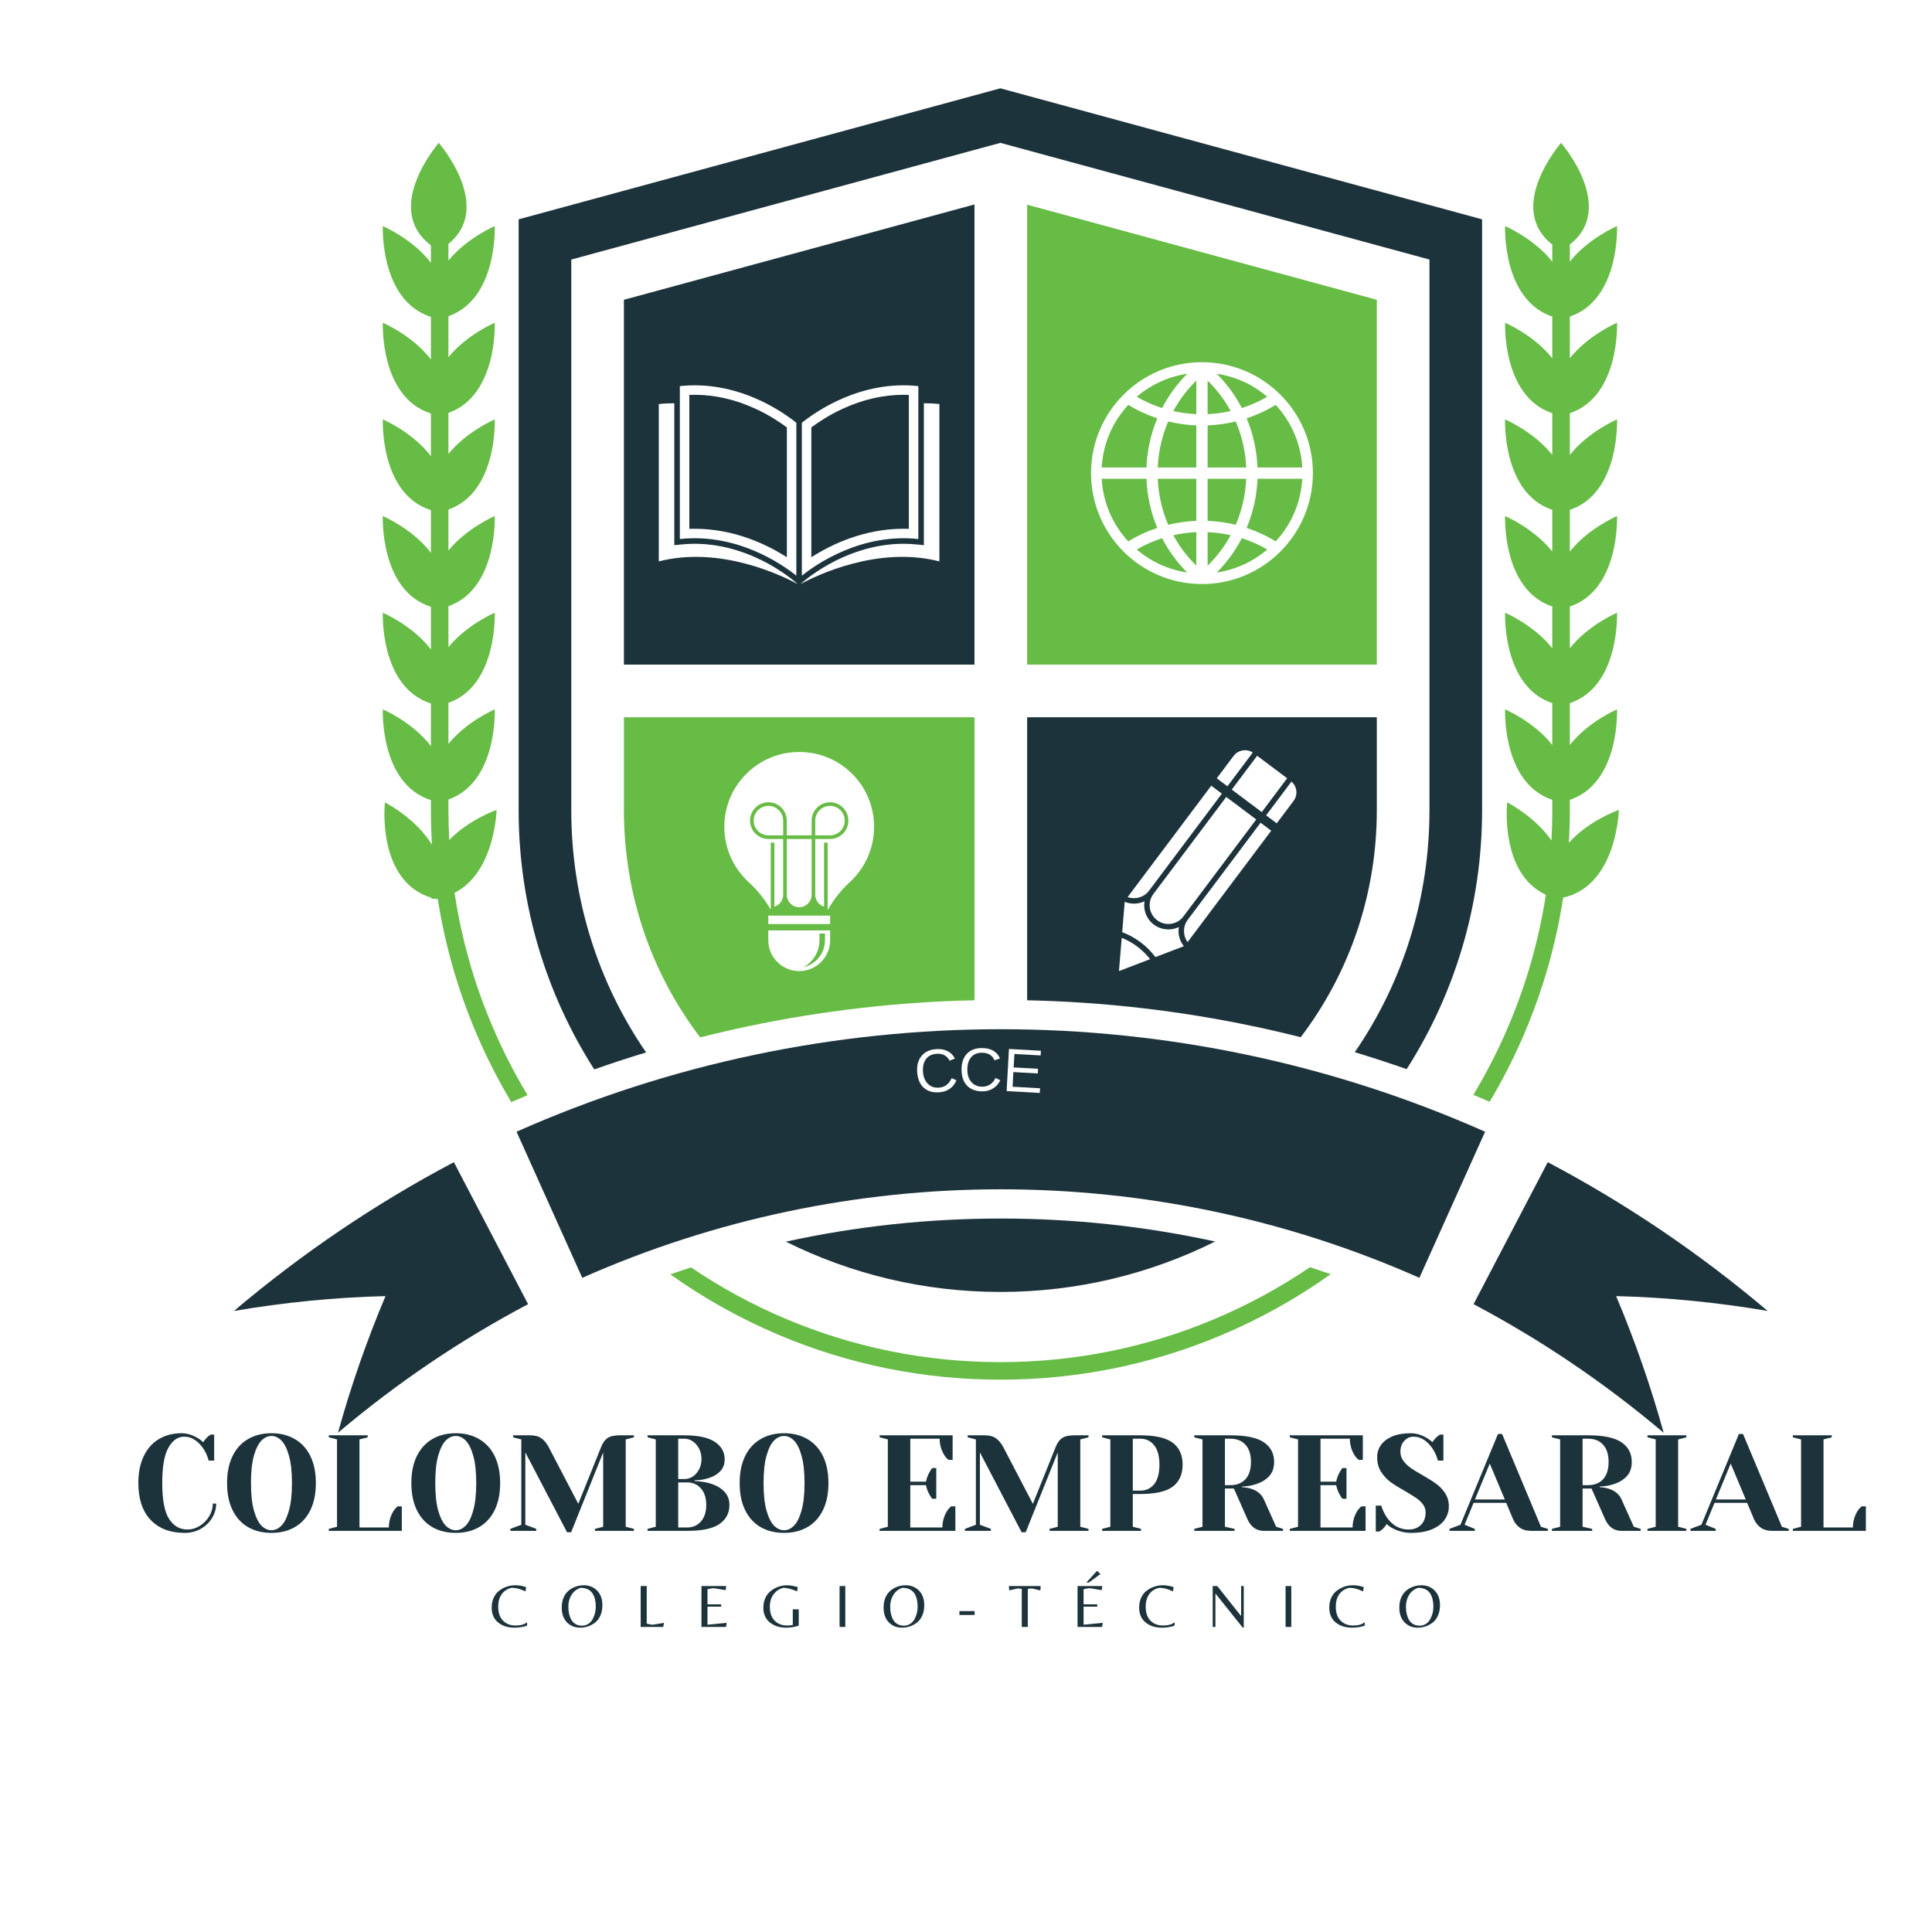 <svg xmlns="http://www.w3.org/2000/svg" xmlns:xlink="http://www.w3.org/1999/xlink" width="500" viewBox="0 0 375 375" height="500" preserveAspectRatio="xMidYMid meet"><defs><g></g><clipPath id="11b37b1ad1"><path d="M 100 17.129 L 288 17.129 L 288 208 L 100 208 Z M 100 17.129 " clip-rule="nonzero"></path></clipPath><clipPath id="fecdfadc30"><path d="M 286 225 L 343.094 225 L 343.094 278.129 L 286 278.129 Z M 286 225 " clip-rule="nonzero"></path></clipPath><clipPath id="77781e2e2e"><path d="M 45.344 225 L 103 225 L 103 278.129 L 45.344 278.129 Z M 45.344 225 " clip-rule="nonzero"></path></clipPath></defs><rect x="-37.5" width="450" fill="#ffffff" y="-37.5" height="450" fill-opacity="1"></rect><rect x="-37.5" width="450" fill="#ffffff" y="-37.5" height="450" fill-opacity="1"></rect><path fill="#67bc45" d="M 267.238 129.004 L 267.238 58.188 L 199.367 39.73 L 199.367 129.004 L 267.238 129.004 " fill-opacity="1" fill-rule="nonzero"></path><g clip-path="url(#11b37b1ad1)"><path fill="#1d333b" d="M 194.172 17.141 L 100.668 42.57 L 100.668 157.262 C 100.668 175.781 106.055 193.043 115.344 207.57 C 118.672 206.398 122.027 205.301 125.406 204.277 C 115.969 190.539 110.887 174.293 110.887 157.262 L 110.887 50.379 L 194.172 27.73 L 277.457 50.379 L 277.457 157.262 C 277.457 174.273 272.387 190.504 262.965 204.234 C 266.344 205.254 269.703 206.352 273.031 207.52 C 282.301 193.004 287.672 175.762 287.672 157.262 L 287.672 42.57 L 194.172 17.141 " fill-opacity="1" fill-rule="nonzero"></path></g><path fill="#1d333b" d="M 194.258 236.516 C 180.094 236.516 166.152 238.023 152.535 241.004 C 165.074 247.25 179.211 250.766 194.172 250.766 C 209.152 250.766 223.309 247.242 235.855 240.977 C 222.281 238.012 208.383 236.516 194.258 236.516 " fill-opacity="1" fill-rule="nonzero"></path><path fill="#67bc45" d="M 314.219 157.203 C 314.219 157.203 308.363 159.246 304.523 163.582 C 304.641 161.484 304.703 159.375 304.703 157.262 L 304.703 155.246 C 314.473 151.973 313.863 137.688 313.863 137.688 C 313.863 137.688 308.242 140.082 304.703 144.598 L 304.703 136.484 C 314.473 133.207 313.863 118.93 313.863 118.93 C 313.863 118.93 308.242 121.324 304.703 125.836 L 304.703 117.727 C 314.473 114.449 313.863 100.168 313.863 100.168 C 313.863 100.168 308.242 102.562 304.703 107.074 L 304.703 98.965 C 314.473 95.688 313.863 81.406 313.863 81.406 C 313.863 81.406 308.242 83.801 304.703 88.312 L 304.703 80.203 C 314.473 76.926 313.863 62.648 313.863 62.648 C 313.863 62.648 308.242 65.039 304.703 69.551 L 304.703 61.445 C 314.473 58.164 313.863 43.887 313.863 43.887 C 313.863 43.887 308.242 46.277 304.703 50.793 L 304.703 47.465 C 313.902 40.273 303 27.73 303 27.73 C 303 27.73 292.094 40.273 301.297 47.465 L 301.297 50.793 C 297.758 46.277 292.141 43.887 292.141 43.887 C 292.141 43.887 291.523 58.164 301.297 61.445 L 301.297 69.555 C 297.758 65.039 292.141 62.648 292.141 62.648 C 292.141 62.648 291.523 76.926 301.297 80.203 L 301.297 88.312 C 297.758 83.801 292.141 81.406 292.141 81.406 C 292.141 81.406 291.523 95.688 301.297 98.965 L 301.297 107.074 C 297.758 102.562 292.141 100.168 292.141 100.168 C 292.141 100.168 291.523 114.449 301.297 117.727 L 301.297 125.836 C 297.758 121.324 292.141 118.93 292.141 118.93 C 292.141 118.93 291.523 133.207 301.297 136.484 L 301.297 144.598 C 297.758 140.082 292.141 137.688 292.141 137.688 C 292.141 137.688 291.523 151.973 301.297 155.246 L 301.297 157.262 C 301.297 159.227 301.242 161.184 301.137 163.133 C 297.898 158.461 292.547 155.738 292.547 155.738 C 292.547 155.738 291.02 169.496 300.051 173.676 C 298.715 182.355 296.32 190.816 292.871 198.965 C 290.887 203.66 288.582 208.18 285.977 212.508 C 287.031 212.949 288.086 213.402 289.137 213.859 C 291.727 209.516 294.02 204.988 296.012 200.289 C 299.562 191.887 302.035 183.164 303.41 174.219 C 313.855 171.953 314.219 157.203 314.219 157.203 " fill-opacity="1" fill-rule="nonzero"></path><path fill="#67bc45" d="M 88.23 173.289 C 96.09 169.348 96.387 157.203 96.387 157.203 C 96.387 157.203 91.023 159.074 87.199 163.031 C 87.098 161.117 87.043 159.191 87.043 157.262 L 87.043 155.184 C 96.633 151.797 96.027 137.688 96.027 137.688 C 96.027 137.688 90.594 140.008 87.043 144.379 L 87.043 136.426 C 96.633 133.035 96.027 118.93 96.027 118.93 C 96.027 118.93 90.594 121.246 87.043 125.617 L 87.043 117.664 C 96.633 114.273 96.027 100.168 96.027 100.168 C 96.027 100.168 90.594 102.484 87.043 106.855 L 87.043 98.902 C 96.633 95.516 96.027 81.406 96.027 81.406 C 96.027 81.406 90.594 83.727 87.043 88.098 L 87.043 80.141 C 96.633 76.754 96.027 62.648 96.027 62.648 C 96.027 62.648 90.594 64.965 87.043 69.332 L 87.043 61.383 C 96.633 57.992 96.027 43.887 96.027 43.887 C 96.027 43.887 90.594 46.203 87.043 50.574 L 87.043 47.328 C 95.93 40.113 85.168 27.73 85.168 27.73 C 85.168 27.73 74.121 40.434 83.641 47.605 L 83.641 51.023 C 80.113 46.359 74.305 43.887 74.305 43.887 C 74.305 43.887 73.684 58.336 83.641 61.5 L 83.641 69.781 C 80.113 65.121 74.305 62.648 74.305 62.648 C 74.305 62.648 73.684 77.098 83.641 80.262 L 83.641 88.543 C 80.113 83.883 74.305 81.406 74.305 81.406 C 74.305 81.406 73.684 95.859 83.641 99.023 L 83.641 107.305 C 80.113 102.645 74.305 100.168 74.305 100.168 C 74.305 100.168 73.684 114.621 83.641 117.781 L 83.641 126.062 C 80.113 121.402 74.305 118.93 74.305 118.93 C 74.305 118.93 73.684 133.383 83.641 136.543 L 83.641 144.824 C 80.113 140.164 74.305 137.688 74.305 137.688 C 74.305 137.688 73.684 152.141 83.641 155.305 L 83.641 157.262 C 83.641 159.5 83.707 161.73 83.84 163.953 C 80.695 158.781 74.711 155.738 74.711 155.738 C 74.711 155.738 73.02 170.992 83.746 174.262 C 83.762 174.332 83.773 174.402 83.793 174.477 C 83.977 174.461 84.156 174.445 84.336 174.422 C 84.508 174.469 84.688 174.512 84.867 174.547 C 84.895 174.477 84.918 174.41 84.941 174.34 L 84.949 174.34 C 86.328 183.242 88.793 191.926 92.332 200.289 C 94.328 205.012 96.637 209.559 99.242 213.922 C 100.289 213.461 101.344 213.012 102.402 212.566 C 99.777 208.219 97.465 203.684 95.469 198.965 C 91.969 190.691 89.551 182.102 88.23 173.289 " fill-opacity="1" fill-rule="nonzero"></path><path fill="#67bc45" d="M 235.875 255.965 C 222.656 261.551 208.625 264.387 194.172 264.387 C 179.715 264.387 165.684 261.551 152.469 255.965 C 146.008 253.23 139.879 249.898 134.129 246 C 132.785 246.438 131.449 246.891 130.113 247.359 C 136.652 252.016 143.68 255.941 151.141 259.098 C 164.781 264.867 179.258 267.793 194.172 267.793 C 209.086 267.793 223.562 264.867 237.199 259.098 C 244.684 255.934 251.73 251.992 258.285 247.316 C 256.949 246.852 255.609 246.398 254.27 245.961 C 248.5 249.875 242.355 253.223 235.875 255.965 " fill-opacity="1" fill-rule="nonzero"></path><path fill="#1d333b" d="M 275.504 248.027 C 223.832 225.113 164.684 225.113 113.016 248.027 C 108.762 238.574 104.512 229.121 100.262 219.668 C 159.98 193.137 228.535 193.137 288.254 219.668 C 284.004 229.121 279.754 238.574 275.504 248.027 " fill-opacity="1" fill-rule="nonzero"></path><g clip-path="url(#fecdfadc30)"><path fill="#1d333b" d="M 322.914 278.098 C 311.512 268.457 299.211 260.121 286.016 253.137 C 290.816 243.949 295.617 234.762 300.418 225.578 C 315.684 233.645 329.926 243.297 343.105 254.457 C 333.363 252.797 323.574 251.82 313.691 251.574 C 317.336 260.223 320.418 269.051 322.914 278.098 " fill-opacity="1" fill-rule="nonzero"></path></g><g clip-path="url(#77781e2e2e)"><path fill="#1d333b" d="M 65.602 278.098 C 77.004 268.457 89.305 260.121 102.5 253.137 C 97.699 243.949 92.898 234.762 88.098 225.578 C 72.832 233.645 58.59 243.297 45.41 254.457 C 55.152 252.797 64.945 251.82 74.824 251.574 C 71.184 260.223 68.102 269.051 65.602 278.098 " fill-opacity="1" fill-rule="nonzero"></path></g><path fill="#ffffff" d="M 247.609 105.082 C 245.82 103.984 243.926 103.113 241.973 102.469 C 243.25 99.422 243.953 96.184 244.082 92.93 L 252.77 92.93 C 252.512 97.613 250.602 101.852 247.609 105.082 Z M 218.996 78.586 C 220.789 79.684 222.68 80.551 224.633 81.199 C 223.355 84.246 222.652 87.48 222.527 90.738 L 213.836 90.738 C 214.098 86.059 216.004 81.816 218.996 78.586 Z M 234.398 90.738 L 234.398 82.57 C 236.23 82.5 238.059 82.242 239.852 81.809 C 241.078 84.652 241.758 87.688 241.887 90.738 Z M 234.398 101.098 L 234.398 92.93 L 241.887 92.93 C 241.758 95.98 241.078 99.012 239.852 101.859 C 238.059 101.422 236.23 101.168 234.398 101.098 Z M 241.039 104.469 C 242.742 105.012 244.395 105.742 245.969 106.656 C 243.25 108.98 239.883 110.574 236.172 111.121 C 238.172 109.117 239.793 106.867 241.039 104.469 Z M 234.398 109.797 L 234.398 103.289 C 235.898 103.355 237.395 103.551 238.871 103.879 C 237.711 106.016 236.219 108.012 234.398 109.797 Z M 225.566 104.469 C 226.812 106.867 228.434 109.117 230.434 111.121 C 226.723 110.574 223.355 108.98 220.637 106.656 C 222.211 105.742 223.863 105.012 225.566 104.469 Z M 232.207 109.797 C 230.383 108.012 228.895 106.016 227.734 103.879 C 229.207 103.551 230.703 103.355 232.207 103.289 Z M 232.207 92.93 L 232.207 101.098 C 230.375 101.168 228.547 101.422 226.754 101.859 C 225.527 99.012 224.848 95.98 224.719 92.93 Z M 232.207 82.57 L 232.207 90.738 L 224.719 90.738 C 224.848 87.688 225.527 84.652 226.754 81.809 C 228.547 82.242 230.375 82.5 232.207 82.57 Z M 225.566 79.199 C 223.863 78.656 222.211 77.926 220.637 77.012 C 223.355 74.684 226.723 73.094 230.434 72.547 C 228.434 74.551 226.812 76.801 225.566 79.199 Z M 232.207 73.871 L 232.207 80.379 C 230.703 80.312 229.207 80.117 227.734 79.789 C 228.895 77.652 230.383 75.656 232.207 73.871 Z M 236.176 72.547 C 239.883 73.094 243.25 74.684 245.969 77.012 C 244.395 77.926 242.742 78.656 241.039 79.199 C 239.797 76.801 238.172 74.551 236.176 72.547 Z M 234.398 73.871 C 236.219 75.656 237.711 77.652 238.871 79.789 C 237.395 80.117 235.898 80.312 234.398 80.379 Z M 222.527 92.93 C 222.652 96.184 223.355 99.422 224.633 102.469 C 222.68 103.113 220.789 103.984 218.996 105.082 C 216.004 101.852 214.098 97.613 213.836 92.93 Z M 252.77 90.738 L 244.082 90.738 C 243.953 87.48 243.25 84.246 241.973 81.199 C 243.926 80.551 245.82 79.684 247.609 78.586 C 250.602 81.816 252.512 86.059 252.77 90.738 Z M 233.305 70.305 C 221.41 70.305 211.77 79.941 211.77 91.832 C 211.77 103.727 221.41 113.363 233.305 113.363 C 245.191 113.363 254.832 103.727 254.832 91.832 C 254.832 79.941 245.191 70.305 233.305 70.305 " fill-opacity="1" fill-rule="nonzero"></path><path fill="#67bc45" d="M 121.102 139.223 L 121.102 157.262 C 121.102 173.398 126.301 188.73 135.902 201.359 C 139.008 200.574 142.129 199.848 145.262 199.188 C 159.668 196.156 174.406 194.469 189.148 194.152 L 189.148 139.223 L 121.102 139.223 " fill-opacity="1" fill-rule="nonzero"></path><path fill="#1d333b" d="M 199.367 139.223 L 199.367 194.152 C 214.113 194.469 228.852 196.156 243.254 199.188 C 246.34 199.836 249.41 200.551 252.469 201.324 C 262.051 188.699 267.238 173.383 267.238 157.262 L 267.238 139.223 L 199.367 139.223 " fill-opacity="1" fill-rule="nonzero"></path><path fill="#1d333b" d="M 189.148 129.004 L 189.148 39.684 L 121.102 58.188 L 121.102 129.004 L 189.148 129.004 " fill-opacity="1" fill-rule="nonzero"></path><path fill="#ffffff" d="M 130.883 78.27 L 130.883 105.82 L 132.074 105.695 C 132.984 105.598 133.914 105.547 134.836 105.547 C 140.84 105.547 145.949 107.668 149.176 109.445 C 152.68 111.375 154.754 113.305 154.773 113.32 L 154.82 113.363 C 151.863 111.762 139.867 105.887 127.871 108.965 L 127.871 78.426 C 128.875 78.316 129.879 78.27 130.883 78.27 " fill-opacity="1" fill-rule="nonzero"></path><path fill="#ffffff" d="M 152.73 108.164 C 148.848 105.676 142.527 102.633 134.836 102.633 C 134.492 102.633 134.145 102.637 133.797 102.648 L 133.797 76.652 C 134.145 76.637 134.492 76.629 134.836 76.629 C 138.758 76.629 142.723 77.539 146.625 79.332 C 149.332 80.574 151.441 81.996 152.73 82.961 Z M 131.957 74.945 L 131.957 104.625 C 143.062 103.43 151.781 109.508 154.57 111.738 L 154.57 82.059 C 151.781 79.824 143.062 73.746 131.957 74.945 " fill-opacity="1" fill-rule="nonzero"></path><path fill="#ffffff" d="M 179.324 78.27 L 179.324 105.82 L 178.137 105.695 C 177.223 105.598 176.293 105.547 175.371 105.547 C 169.367 105.547 164.258 107.668 161.031 109.445 C 157.527 111.375 155.457 113.305 155.434 113.32 L 155.387 113.363 C 158.344 111.762 170.34 105.887 182.336 108.965 L 182.336 78.426 C 181.332 78.316 180.328 78.27 179.324 78.27 " fill-opacity="1" fill-rule="nonzero"></path><path fill="#ffffff" d="M 176.41 102.648 C 176.062 102.637 175.719 102.633 175.371 102.633 C 167.684 102.633 161.359 105.676 157.48 108.164 L 157.48 82.961 C 158.77 81.996 160.875 80.574 163.582 79.332 C 167.484 77.539 171.453 76.629 175.371 76.629 C 175.719 76.629 176.062 76.637 176.41 76.652 Z M 155.641 82.059 L 155.641 111.738 C 158.426 109.508 167.145 103.43 178.25 104.625 L 178.25 74.945 C 167.145 73.746 158.426 79.824 155.641 82.059 " fill-opacity="1" fill-rule="nonzero"></path><path fill="#ffffff" d="M 217.727 182.031 L 217.188 188.488 L 223.234 186.168 C 221.797 184.332 219.891 182.898 217.727 182.031 Z M 228.812 179.941 C 227.285 180.672 225.41 180.551 223.961 179.461 C 222.512 178.375 221.871 176.609 222.148 174.934 C 220.953 175.508 219.555 175.559 218.309 175.039 L 217.816 180.93 C 220.383 181.895 222.625 183.578 224.266 185.773 L 229.789 183.656 C 228.938 182.605 228.598 181.246 228.812 179.941 Z M 250.672 151.707 L 245.75 158.262 L 247.816 159.809 L 251.078 155.461 C 251.957 154.289 251.766 152.648 250.672 151.707 Z M 230.539 178.527 C 229.555 179.836 229.59 181.602 230.512 182.859 L 246.742 161.242 L 244.676 159.691 Z M 244.906 157.625 L 249.832 151.062 L 244.012 146.695 L 239.086 153.254 Z M 223.871 173.523 C 222.668 175.125 222.992 177.41 224.598 178.613 C 226.199 179.82 228.488 179.496 229.691 177.891 L 243.832 159.055 L 238.012 154.688 Z M 243.16 146.066 C 241.949 145.277 240.32 145.555 239.438 146.727 L 236.176 151.07 L 238.242 152.621 Z M 223.023 172.887 L 237.164 154.051 L 235.102 152.504 L 218.871 174.121 C 220.336 174.652 222.039 174.195 223.023 172.887 " fill-opacity="1" fill-rule="nonzero"></path><path fill="#ffffff" d="M 149.148 156.418 C 147.57 156.418 146.285 157.703 146.285 159.281 C 146.285 160.859 147.57 162.145 149.148 162.145 L 152.012 162.145 L 152.012 159.281 C 152.012 157.703 150.73 156.418 149.148 156.418 " fill-opacity="1" fill-rule="nonzero"></path><path fill="#ffffff" d="M 155.125 176.09 C 156.457 176.09 157.539 175.004 157.539 173.676 L 157.539 162.848 L 152.715 162.848 L 152.715 173.676 C 152.715 175.004 153.797 176.09 155.125 176.09 " fill-opacity="1" fill-rule="nonzero"></path><path fill="#ffffff" d="M 163.965 159.281 C 163.965 157.703 162.684 156.418 161.102 156.418 C 159.523 156.418 158.238 157.703 158.238 159.281 L 158.238 162.145 L 161.102 162.145 C 162.684 162.145 163.965 160.859 163.965 159.281 " fill-opacity="1" fill-rule="nonzero"></path><path fill="#ffffff" d="M 165.348 150.141 C 162.617 147.445 158.988 145.961 155.129 145.961 L 155.094 145.961 C 151.219 145.969 147.574 147.488 144.836 150.23 C 142.098 152.973 140.59 156.621 140.59 160.5 C 140.59 164.586 142.328 168.508 145.355 171.262 C 147.035 172.785 148.461 174.574 149.602 176.574 L 149.602 163.547 L 150.301 163.547 L 150.301 175.984 C 151.289 175.684 152.012 174.762 152.012 173.676 L 152.012 162.848 L 149.148 162.848 C 147.18 162.848 145.586 161.25 145.586 159.281 C 145.586 157.312 147.18 155.719 149.148 155.719 C 151.117 155.719 152.715 157.312 152.715 159.281 L 152.715 162.145 L 157.539 162.145 L 157.539 159.281 C 157.539 157.312 159.133 155.719 161.102 155.719 C 163.07 155.719 164.668 157.312 164.668 159.281 C 164.668 161.25 163.07 162.848 161.102 162.848 L 158.238 162.848 L 158.238 173.676 C 158.238 174.762 158.961 175.684 159.949 175.984 L 159.949 163.547 L 160.652 163.547 L 160.652 176.648 C 161.809 174.605 163.262 172.77 164.977 171.188 C 168.008 168.395 169.715 164.426 169.66 160.305 C 169.609 156.445 168.078 152.832 165.348 150.141 " fill-opacity="1" fill-rule="nonzero"></path><path fill="#ffffff" d="M 160.129 182.484 C 160.129 185.039 158.352 187.184 155.965 187.738 C 157.812 186.715 159.062 184.746 159.062 182.484 L 159.062 181.191 L 160.129 181.191 Z M 149.125 180.586 L 149.125 182.484 C 149.125 185.801 151.812 188.488 155.125 188.488 C 158.441 188.488 161.129 185.801 161.129 182.484 L 161.129 180.586 L 149.125 180.586 " fill-opacity="1" fill-rule="nonzero"></path><path fill="#ffffff" d="M 161.129 177.723 L 149.125 177.723 L 149.125 179.355 L 161.129 179.355 L 161.129 177.723 " fill-opacity="1" fill-rule="nonzero"></path><g fill="#1d333b" fill-opacity="1"><g transform="translate(25.664, 297.141)"><g><path d="M 10.203 0.391 C 7.379 0.391 5.172 -0.445 3.578 -2.125 C 1.984 -3.801 1.188 -6.188 1.188 -9.281 C 1.188 -11.312 1.535 -13.051 2.234 -14.5 C 2.93 -15.957 3.91 -17.062 5.172 -17.812 C 6.441 -18.57 7.906 -18.953 9.562 -18.953 C 10.57 -18.953 11.586 -18.66 12.609 -18.078 C 13.004 -17.859 13.395 -17.57 13.781 -17.219 C 14.082 -17.676 14.391 -18.039 14.703 -18.312 C 15.023 -18.539 15.203 -18.664 15.234 -18.688 L 15.906 -18.688 L 15.906 -13.641 L 14.844 -13.641 C 14.613 -14.492 14.27 -15.266 13.812 -15.953 C 13.383 -16.617 12.852 -17.172 12.219 -17.609 C 11.594 -18.055 10.875 -18.281 10.062 -18.281 C 8.844 -18.281 7.832 -17.57 7.031 -16.156 C 6.227 -14.75 5.828 -12.457 5.828 -9.281 C 5.828 -6.039 6.266 -3.727 7.141 -2.344 C 8.016 -0.957 9.211 -0.266 10.734 -0.266 C 11.566 -0.266 12.359 -0.5 13.109 -0.969 C 13.859 -1.438 14.469 -2.055 14.938 -2.828 C 15.406 -3.609 15.641 -4.43 15.641 -5.297 L 16.297 -5.297 C 16.297 -4.297 16.023 -3.359 15.484 -2.484 C 14.953 -1.609 14.223 -0.91 13.297 -0.391 C 12.367 0.129 11.336 0.391 10.203 0.391 Z M 10.203 0.391 "></path></g></g></g><g fill="#1d333b" fill-opacity="1"><g transform="translate(42.887, 297.141)"><g><path d="M 9.812 0.391 C 8.07 0.391 6.551 0.016 5.25 -0.734 C 3.957 -1.484 2.957 -2.582 2.25 -4.031 C 1.539 -5.477 1.188 -7.227 1.188 -9.281 C 1.188 -11.32 1.539 -13.066 2.25 -14.516 C 2.957 -15.961 3.957 -17.062 5.25 -17.812 C 6.551 -18.57 8.07 -18.953 9.812 -18.953 C 11.539 -18.953 13.051 -18.57 14.344 -17.812 C 15.645 -17.062 16.648 -15.961 17.359 -14.516 C 18.066 -13.066 18.422 -11.32 18.422 -9.281 C 18.422 -7.227 18.066 -5.477 17.359 -4.031 C 16.648 -2.582 15.645 -1.484 14.344 -0.734 C 13.051 0.016 11.539 0.391 9.812 0.391 Z M 9.812 -0.125 C 10.5 -0.125 11.133 -0.414 11.719 -1 C 12.312 -1.582 12.801 -2.555 13.188 -3.922 C 13.582 -5.285 13.781 -7.07 13.781 -9.281 C 13.781 -11.488 13.582 -13.27 13.188 -14.625 C 12.801 -15.988 12.312 -16.961 11.719 -17.547 C 11.133 -18.129 10.5 -18.422 9.812 -18.422 C 9.113 -18.422 8.469 -18.129 7.875 -17.547 C 7.289 -16.961 6.801 -15.988 6.406 -14.625 C 6.02 -13.27 5.828 -11.488 5.828 -9.281 C 5.828 -7.07 6.02 -5.285 6.406 -3.922 C 6.801 -2.555 7.289 -1.582 7.875 -1 C 8.469 -0.414 9.113 -0.125 9.812 -0.125 Z M 9.812 -0.125 "></path></g></g></g><g fill="#1d333b" fill-opacity="1"><g transform="translate(62.494, 297.141)"><g><path d="M 1.328 -0.391 L 2.922 -0.797 L 2.922 -17.75 L 1.328 -18.156 L 1.328 -18.547 L 8.875 -18.547 L 8.875 -18.156 L 7.281 -17.75 L 7.281 -0.656 L 12.984 -0.656 C 12.984 -1.77 13.266 -2.805 13.828 -3.766 C 14.078 -4.172 14.367 -4.504 14.703 -4.766 L 15.5 -4.766 L 15.5 0 L 1.328 0 Z M 1.328 -0.391 "></path></g></g></g><g fill="#1d333b" fill-opacity="1"><g transform="translate(78.656, 297.141)"><g><path d="M 9.812 0.391 C 8.07 0.391 6.551 0.016 5.25 -0.734 C 3.957 -1.484 2.957 -2.582 2.25 -4.031 C 1.539 -5.477 1.188 -7.227 1.188 -9.281 C 1.188 -11.32 1.539 -13.066 2.25 -14.516 C 2.957 -15.961 3.957 -17.062 5.25 -17.812 C 6.551 -18.57 8.07 -18.953 9.812 -18.953 C 11.539 -18.953 13.051 -18.57 14.344 -17.812 C 15.645 -17.062 16.648 -15.961 17.359 -14.516 C 18.066 -13.066 18.422 -11.32 18.422 -9.281 C 18.422 -7.227 18.066 -5.477 17.359 -4.031 C 16.648 -2.582 15.645 -1.484 14.344 -0.734 C 13.051 0.016 11.539 0.391 9.812 0.391 Z M 9.812 -0.125 C 10.5 -0.125 11.133 -0.414 11.719 -1 C 12.312 -1.582 12.801 -2.555 13.188 -3.922 C 13.582 -5.285 13.781 -7.07 13.781 -9.281 C 13.781 -11.488 13.582 -13.27 13.188 -14.625 C 12.801 -15.988 12.312 -16.961 11.719 -17.547 C 11.133 -18.129 10.5 -18.422 9.812 -18.422 C 9.113 -18.422 8.469 -18.129 7.875 -17.547 C 7.289 -16.961 6.801 -15.988 6.406 -14.625 C 6.02 -13.27 5.828 -11.488 5.828 -9.281 C 5.828 -7.07 6.02 -5.285 6.406 -3.922 C 6.801 -2.555 7.289 -1.582 7.875 -1 C 8.469 -0.414 9.113 -0.125 9.812 -0.125 Z M 9.812 -0.125 "></path></g></g></g><g fill="#1d333b" fill-opacity="1"><g transform="translate(98.263, 297.141)"><g><path d="M 3.703 -15.234 L 3.703 -1.188 L 5.828 -0.391 L 5.828 0 L 0.797 0 L 0.797 -0.391 L 2.922 -1.188 L 2.922 -17.75 L 1.328 -18.156 L 1.328 -18.547 L 4.641 -18.547 C 5.555 -18.547 6.281 -18.352 6.812 -17.969 C 7.352 -17.594 7.82 -17.035 8.219 -16.297 L 13.984 -5.25 L 18.422 -16.297 C 18.723 -17.078 19.129 -17.645 19.641 -18 C 20.148 -18.363 20.938 -18.547 22 -18.547 L 24.781 -18.547 L 24.781 -18.156 L 23.188 -17.75 L 23.188 -0.797 L 24.781 -0.391 L 24.781 0 L 17.219 0 L 17.219 -0.391 L 18.812 -0.797 L 18.812 -15.234 L 12.594 0.266 L 11.797 0.266 Z M 3.703 -15.234 "></path></g></g></g><g fill="#1d333b" fill-opacity="1"><g transform="translate(124.362, 297.141)"><g><path d="M 1.328 -0.391 L 2.922 -0.797 L 2.922 -17.75 L 1.328 -18.156 L 1.328 -18.547 L 8.484 -18.547 C 11.172 -18.547 13.145 -18.117 14.406 -17.266 C 15.664 -16.41 16.297 -15.289 16.297 -13.906 C 16.297 -12.957 16.02 -12.191 15.469 -11.609 C 14.926 -11.023 14.227 -10.594 13.375 -10.312 C 12.477 -9.988 11.508 -9.82 10.469 -9.812 L 10.469 -9.672 C 11.758 -9.617 12.879 -9.426 13.828 -9.094 C 14.805 -8.77 15.613 -8.27 16.25 -7.594 C 16.895 -6.926 17.219 -6.07 17.219 -5.031 C 17.219 -3.457 16.57 -2.223 15.281 -1.328 C 14 -0.441 11.91 0 9.016 0 L 1.328 0 Z M 8.484 -10.062 C 9.066 -10.062 9.609 -10.223 10.109 -10.547 C 10.609 -10.879 11.016 -11.344 11.328 -11.938 C 11.641 -12.531 11.797 -13.188 11.797 -13.906 C 11.797 -14.688 11.641 -15.375 11.328 -15.969 C 11.016 -16.57 10.609 -17.039 10.109 -17.375 C 9.609 -17.719 9.066 -17.891 8.484 -17.891 L 7.281 -17.891 L 7.281 -10.062 Z M 9.016 -0.656 C 10.109 -0.656 11 -1.047 11.688 -1.828 C 12.375 -2.609 12.719 -3.676 12.719 -5.031 C 12.719 -6.395 12.375 -7.461 11.688 -8.234 C 11 -9.016 10.109 -9.406 9.016 -9.406 L 7.281 -9.406 L 7.281 -0.656 Z M 9.016 -0.656 "></path></g></g></g><g fill="#1d333b" fill-opacity="1"><g transform="translate(142.379, 297.141)"><g><path d="M 9.812 0.391 C 8.07 0.391 6.551 0.016 5.25 -0.734 C 3.957 -1.484 2.957 -2.582 2.25 -4.031 C 1.539 -5.477 1.188 -7.227 1.188 -9.281 C 1.188 -11.32 1.539 -13.066 2.25 -14.516 C 2.957 -15.961 3.957 -17.062 5.25 -17.812 C 6.551 -18.57 8.07 -18.953 9.812 -18.953 C 11.539 -18.953 13.051 -18.57 14.344 -17.812 C 15.645 -17.062 16.648 -15.961 17.359 -14.516 C 18.066 -13.066 18.422 -11.32 18.422 -9.281 C 18.422 -7.227 18.066 -5.477 17.359 -4.031 C 16.648 -2.582 15.645 -1.484 14.344 -0.734 C 13.051 0.016 11.539 0.391 9.812 0.391 Z M 9.812 -0.125 C 10.5 -0.125 11.133 -0.414 11.719 -1 C 12.312 -1.582 12.801 -2.555 13.188 -3.922 C 13.582 -5.285 13.781 -7.07 13.781 -9.281 C 13.781 -11.488 13.582 -13.27 13.188 -14.625 C 12.801 -15.988 12.312 -16.961 11.719 -17.547 C 11.133 -18.129 10.5 -18.422 9.812 -18.422 C 9.113 -18.422 8.469 -18.129 7.875 -17.547 C 7.289 -16.961 6.801 -15.988 6.406 -14.625 C 6.02 -13.27 5.828 -11.488 5.828 -9.281 C 5.828 -7.07 6.02 -5.285 6.406 -3.922 C 6.801 -2.555 7.289 -1.582 7.875 -1 C 8.469 -0.414 9.113 -0.125 9.812 -0.125 Z M 9.812 -0.125 "></path></g></g></g><g fill="#1d333b" fill-opacity="1"><g transform="translate(161.987, 297.141)"><g></g></g></g><g fill="#1d333b" fill-opacity="1"><g transform="translate(169.405, 297.141)"><g><path d="M 1.328 -0.391 L 2.922 -0.797 L 2.922 -17.75 L 1.328 -18.156 L 1.328 -18.547 L 15.5 -18.547 L 15.5 -13.781 L 14.703 -13.781 C 14.367 -14.039 14.078 -14.375 13.828 -14.781 C 13.266 -15.738 12.984 -16.773 12.984 -17.891 L 7.281 -17.891 L 7.281 -9.547 L 10.328 -9.547 C 10.453 -10.211 10.688 -10.836 11.031 -11.422 C 11.164 -11.68 11.332 -11.938 11.531 -12.188 L 12.328 -12.188 L 12.328 -6.234 L 11.531 -6.234 C 11.332 -6.473 11.164 -6.727 11.031 -7 C 10.688 -7.582 10.453 -8.207 10.328 -8.875 L 7.281 -8.875 L 7.281 -0.656 L 13.516 -0.656 C 13.516 -1.77 13.797 -2.805 14.359 -3.766 C 14.609 -4.172 14.898 -4.504 15.234 -4.766 L 16.031 -4.766 L 16.031 0 L 1.328 0 Z M 1.328 -0.391 "></path></g></g></g><g fill="#1d333b" fill-opacity="1"><g transform="translate(186.495, 297.141)"><g><path d="M 3.703 -15.234 L 3.703 -1.188 L 5.828 -0.391 L 5.828 0 L 0.797 0 L 0.797 -0.391 L 2.922 -1.188 L 2.922 -17.75 L 1.328 -18.156 L 1.328 -18.547 L 4.641 -18.547 C 5.555 -18.547 6.281 -18.352 6.812 -17.969 C 7.352 -17.594 7.82 -17.035 8.219 -16.297 L 13.984 -5.25 L 18.422 -16.297 C 18.723 -17.078 19.129 -17.645 19.641 -18 C 20.148 -18.363 20.938 -18.547 22 -18.547 L 24.781 -18.547 L 24.781 -18.156 L 23.188 -17.75 L 23.188 -0.797 L 24.781 -0.391 L 24.781 0 L 17.219 0 L 17.219 -0.391 L 18.812 -0.797 L 18.812 -15.234 L 12.594 0.266 L 11.797 0.266 Z M 3.703 -15.234 "></path></g></g></g><g fill="#1d333b" fill-opacity="1"><g transform="translate(212.594, 297.141)"><g><path d="M 1.328 -0.391 L 2.922 -0.797 L 2.922 -17.75 L 1.328 -18.156 L 1.328 -18.547 L 8.75 -18.547 C 11.676 -18.547 13.773 -18.062 15.047 -17.094 C 16.316 -16.133 16.953 -14.723 16.953 -12.859 C 16.953 -10.984 16.316 -9.562 15.047 -8.594 C 13.773 -7.633 11.676 -7.156 8.75 -7.156 L 7.281 -7.156 L 7.281 -0.797 L 8.875 -0.391 L 8.875 0 L 1.328 0 Z M 8.75 -7.812 C 9.863 -7.812 10.758 -8.234 11.438 -9.078 C 12.113 -9.93 12.453 -11.191 12.453 -12.859 C 12.453 -14.492 12.113 -15.738 11.438 -16.594 C 10.758 -17.457 9.863 -17.891 8.75 -17.891 L 7.281 -17.891 L 7.281 -7.812 Z M 8.75 -7.812 "></path></g></g></g><g fill="#1d333b" fill-opacity="1"><g transform="translate(230.479, 297.141)"><g><path d="M 1.328 -0.391 L 2.922 -0.797 L 2.922 -17.75 L 1.328 -18.156 L 1.328 -18.547 L 8.344 -18.547 C 11.352 -18.547 13.52 -18.094 14.844 -17.188 C 16.164 -16.281 16.828 -15.008 16.828 -13.375 C 16.828 -12.281 16.535 -11.395 15.953 -10.719 C 15.367 -10.039 14.617 -9.535 13.703 -9.203 C 12.734 -8.828 11.695 -8.629 10.594 -8.609 L 10.594 -8.484 C 11.25 -8.441 11.828 -8.344 12.328 -8.188 C 13.555 -7.801 14.395 -7.102 14.844 -6.094 L 17.219 -0.797 L 18.547 -0.391 L 18.547 0 L 14.844 0 C 13.395 0 12.332 -0.75 11.656 -2.25 L 9.016 -8.219 L 7.281 -8.219 L 7.281 -0.797 L 9.141 -0.391 L 9.141 0 L 1.328 0 Z M 8.344 -8.875 C 9.582 -8.875 10.555 -9.258 11.266 -10.031 C 11.973 -10.812 12.328 -11.926 12.328 -13.375 C 12.328 -14.832 11.973 -15.945 11.266 -16.719 C 10.555 -17.5 9.582 -17.891 8.344 -17.891 L 7.281 -17.891 L 7.281 -8.875 Z M 8.344 -8.875 "></path></g></g></g><g fill="#1d333b" fill-opacity="1"><g transform="translate(249.026, 297.141)"><g><path d="M 1.328 -0.391 L 2.922 -0.797 L 2.922 -17.75 L 1.328 -18.156 L 1.328 -18.547 L 15.5 -18.547 L 15.5 -13.781 L 14.703 -13.781 C 14.367 -14.039 14.078 -14.375 13.828 -14.781 C 13.266 -15.738 12.984 -16.773 12.984 -17.891 L 7.281 -17.891 L 7.281 -9.547 L 10.328 -9.547 C 10.453 -10.211 10.688 -10.836 11.031 -11.422 C 11.164 -11.68 11.332 -11.938 11.531 -12.188 L 12.328 -12.188 L 12.328 -6.234 L 11.531 -6.234 C 11.332 -6.473 11.164 -6.727 11.031 -7 C 10.688 -7.582 10.453 -8.207 10.328 -8.875 L 7.281 -8.875 L 7.281 -0.656 L 13.516 -0.656 C 13.516 -1.77 13.797 -2.805 14.359 -3.766 C 14.609 -4.172 14.898 -4.504 15.234 -4.766 L 16.031 -4.766 L 16.031 0 L 1.328 0 Z M 1.328 -0.391 "></path></g></g></g><g fill="#1d333b" fill-opacity="1"><g transform="translate(266.116, 297.141)"><g><path d="M 7.812 0.391 C 6.562 0.391 5.391 0.109 4.297 -0.453 C 3.797 -0.703 3.379 -0.992 3.047 -1.328 C 2.797 -0.922 2.488 -0.555 2.125 -0.234 C 1.801 -0.004 1.625 0.113 1.594 0.125 L 0.922 0.125 L 0.922 -4.906 L 1.984 -4.906 C 2.254 -4.039 2.625 -3.266 3.094 -2.578 C 4.176 -1.035 5.57 -0.266 7.281 -0.266 C 8.289 -0.266 9.094 -0.562 9.688 -1.156 C 10.289 -1.758 10.594 -2.566 10.594 -3.578 C 10.594 -4.16 10.422 -4.68 10.078 -5.141 C 9.734 -5.598 9.305 -6.004 8.797 -6.359 C 8.285 -6.711 7.57 -7.156 6.656 -7.688 C 5.488 -8.344 4.539 -8.93 3.812 -9.453 C 3.094 -9.984 2.473 -10.648 1.953 -11.453 C 1.441 -12.266 1.188 -13.219 1.188 -14.312 C 1.188 -15.176 1.43 -15.957 1.922 -16.656 C 2.41 -17.352 3.141 -17.91 4.109 -18.328 C 5.078 -18.742 6.27 -18.953 7.688 -18.953 C 8.707 -18.953 9.734 -18.66 10.766 -18.078 C 11.148 -17.859 11.535 -17.57 11.922 -17.219 C 12.223 -17.676 12.535 -18.039 12.859 -18.312 C 13.172 -18.539 13.344 -18.664 13.375 -18.688 L 14.047 -18.688 L 14.047 -13.641 L 12.984 -13.641 C 12.754 -14.492 12.41 -15.266 11.953 -15.953 C 11.523 -16.617 11 -17.172 10.375 -17.609 C 9.75 -18.055 9.031 -18.281 8.219 -18.281 C 7.531 -18.281 6.938 -18.004 6.438 -17.453 C 5.945 -16.91 5.703 -16.219 5.703 -15.375 C 5.703 -14.719 5.891 -14.129 6.266 -13.609 C 6.648 -13.086 7.117 -12.629 7.672 -12.234 C 8.223 -11.848 8.977 -11.383 9.938 -10.844 C 11.051 -10.207 11.953 -9.641 12.641 -9.141 C 13.328 -8.648 13.91 -8.035 14.391 -7.297 C 14.867 -6.566 15.109 -5.723 15.109 -4.766 C 15.109 -3.816 14.832 -2.945 14.281 -2.156 C 13.738 -1.375 12.914 -0.754 11.812 -0.297 C 10.719 0.16 9.383 0.391 7.812 0.391 Z M 7.812 0.391 "></path></g></g></g><g fill="#1d333b" fill-opacity="1"><g transform="translate(281.881, 297.141)"><g><path d="M -0.531 -0.391 L 1.594 -1.188 L 8.875 -18.812 L 9.672 -18.812 L 17.219 -0.797 L 18.547 -0.391 L 18.547 0 L 15.375 0 C 14.445 0 13.691 -0.207 13.109 -0.625 C 12.535 -1.039 12.102 -1.582 11.812 -2.25 L 10.469 -5.438 L 4.141 -5.438 L 2.391 -1.188 L 4.375 -0.391 L 4.375 0 L -0.531 0 Z M 4.406 -6.094 L 10.203 -6.094 L 7.281 -13.062 Z M 4.406 -6.094 "></path></g></g></g><g fill="#1d333b" fill-opacity="1"><g transform="translate(299.899, 297.141)"><g><path d="M 1.328 -0.391 L 2.922 -0.797 L 2.922 -17.75 L 1.328 -18.156 L 1.328 -18.547 L 8.344 -18.547 C 11.352 -18.547 13.52 -18.094 14.844 -17.188 C 16.164 -16.281 16.828 -15.008 16.828 -13.375 C 16.828 -12.281 16.535 -11.395 15.953 -10.719 C 15.367 -10.039 14.617 -9.535 13.703 -9.203 C 12.734 -8.828 11.695 -8.629 10.594 -8.609 L 10.594 -8.484 C 11.25 -8.441 11.828 -8.344 12.328 -8.188 C 13.555 -7.801 14.395 -7.102 14.844 -6.094 L 17.219 -0.797 L 18.547 -0.391 L 18.547 0 L 14.844 0 C 13.395 0 12.332 -0.75 11.656 -2.25 L 9.016 -8.219 L 7.281 -8.219 L 7.281 -0.797 L 9.141 -0.391 L 9.141 0 L 1.328 0 Z M 8.344 -8.875 C 9.582 -8.875 10.555 -9.258 11.266 -10.031 C 11.973 -10.812 12.328 -11.926 12.328 -13.375 C 12.328 -14.832 11.973 -15.945 11.266 -16.719 C 10.555 -17.5 9.582 -17.891 8.344 -17.891 L 7.281 -17.891 L 7.281 -8.875 Z M 8.344 -8.875 "></path></g></g></g><g fill="#1d333b" fill-opacity="1"><g transform="translate(318.446, 297.141)"><g><path d="M 1.328 0 L 1.328 -0.391 L 2.922 -0.797 L 2.922 -17.75 L 1.328 -18.156 L 1.328 -18.547 L 8.875 -18.547 L 8.875 -18.156 L 7.281 -17.75 L 7.281 -0.797 L 8.875 -0.391 L 8.875 0 Z M 1.328 0 "></path></g></g></g><g fill="#1d333b" fill-opacity="1"><g transform="translate(328.647, 297.141)"><g><path d="M -0.531 -0.391 L 1.594 -1.188 L 8.875 -18.812 L 9.672 -18.812 L 17.219 -0.797 L 18.547 -0.391 L 18.547 0 L 15.375 0 C 14.445 0 13.691 -0.207 13.109 -0.625 C 12.535 -1.039 12.102 -1.582 11.812 -2.25 L 10.469 -5.438 L 4.141 -5.438 L 2.391 -1.188 L 4.375 -0.391 L 4.375 0 L -0.531 0 Z M 4.406 -6.094 L 10.203 -6.094 L 7.281 -13.062 Z M 4.406 -6.094 "></path></g></g></g><g fill="#1d333b" fill-opacity="1"><g transform="translate(346.664, 297.141)"><g><path d="M 1.328 -0.391 L 2.922 -0.797 L 2.922 -17.75 L 1.328 -18.156 L 1.328 -18.547 L 8.875 -18.547 L 8.875 -18.156 L 7.281 -17.75 L 7.281 -0.656 L 12.984 -0.656 C 12.984 -1.77 13.266 -2.805 13.828 -3.766 C 14.078 -4.172 14.367 -4.504 14.703 -4.766 L 15.5 -4.766 L 15.5 0 L 1.328 0 Z M 1.328 -0.391 "></path></g></g></g><g fill="#1d333b" fill-opacity="1"><g transform="translate(95.091, 315.791)"><g><path d="M 4.734 0.141 C 3.492 0.141 2.453 -0.191 1.609 -0.859 C 0.766 -1.535 0.344 -2.5 0.344 -3.75 C 0.344 -4.488 0.477 -5.145 0.75 -5.719 C 1.031 -6.301 1.398 -6.754 1.859 -7.078 C 2.773 -7.754 3.805 -8.094 4.953 -8.094 C 5.617 -8.094 6.312 -7.973 7.031 -7.734 L 6.906 -6.906 C 6.531 -7.07 6.238 -7.191 6.031 -7.266 C 5.438 -7.484 4.832 -7.594 4.219 -7.594 C 3.383 -7.406 2.738 -6.988 2.281 -6.344 C 1.832 -5.707 1.609 -4.91 1.609 -3.953 C 1.609 -2.773 1.914 -1.867 2.531 -1.234 C 3.145 -0.598 3.957 -0.281 4.969 -0.281 C 5.977 -0.281 6.727 -0.492 7.219 -0.922 L 7.219 -0.266 C 6.531 0.004 5.703 0.141 4.734 0.141 Z M 4.734 0.141 "></path></g></g></g><g fill="#1d333b" fill-opacity="1"><g transform="translate(108.627, 315.791)"><g><path d="M 4.688 -8.094 C 5.727 -8.094 6.586 -7.75 7.266 -7.062 C 7.953 -6.375 8.297 -5.426 8.297 -4.219 C 8.297 -3.426 8.156 -2.734 7.875 -2.141 C 7.602 -1.555 7.25 -1.109 6.812 -0.797 C 5.957 -0.172 5.016 0.141 3.984 0.141 C 2.953 0.141 2.098 -0.203 1.422 -0.891 C 0.742 -1.586 0.406 -2.539 0.406 -3.75 C 0.406 -4.383 0.492 -4.957 0.672 -5.469 C 0.859 -5.977 1.098 -6.391 1.391 -6.703 C 1.68 -7.023 2.02 -7.297 2.406 -7.516 C 3.102 -7.898 3.863 -8.094 4.688 -8.094 Z M 2.281 -1.375 C 2.488 -1.02 2.766 -0.742 3.109 -0.547 C 3.461 -0.348 3.867 -0.25 4.328 -0.25 C 4.797 -0.25 5.207 -0.363 5.562 -0.594 C 5.926 -0.832 6.207 -1.141 6.406 -1.516 C 6.812 -2.266 7.016 -3.07 7.016 -3.938 C 7.016 -5 6.805 -5.852 6.391 -6.5 C 5.91 -7.227 5.129 -7.594 4.047 -7.594 C 3.266 -7.32 2.676 -6.852 2.281 -6.188 C 1.883 -5.531 1.688 -4.781 1.688 -3.938 C 1.688 -2.914 1.883 -2.062 2.281 -1.375 Z M 2.281 -1.375 "></path></g></g></g><g fill="#1d333b" fill-opacity="1"><g transform="translate(123.279, 315.791)"><g><path d="M 1.078 0 L 1.078 -7.938 L 2.25 -7.938 L 2.25 -0.641 C 2.738 -0.504 3.133 -0.438 3.438 -0.438 L 5.609 -0.797 L 5.453 0 Z M 1.078 0 "></path></g></g></g><g fill="#1d333b" fill-opacity="1"><g transform="translate(135.076, 315.791)"><g><path d="M 1.078 0 L 1.078 -7.938 L 5.891 -7.938 L 5.766 -7.141 L 3.547 -7.516 C 3.148 -7.516 2.719 -7.445 2.25 -7.312 L 2.25 -4.391 L 4.906 -4.391 L 4.906 -3.938 L 2.25 -3.938 L 2.25 -0.438 L 5.969 -0.797 L 5.844 0 Z M 1.078 0 "></path></g></g></g><g fill="#1d333b" fill-opacity="1"><g transform="translate(147.772, 315.791)"><g><path d="M 6.109 -3.422 L 7.266 -3.422 L 7.266 -0.266 C 6.578 0.004 5.75 0.141 4.781 0.141 C 3.613 0.141 2.602 -0.172 1.75 -0.797 C 1.332 -1.109 1 -1.516 0.75 -2.016 C 0.508 -2.523 0.391 -3.086 0.391 -3.703 C 0.391 -4.316 0.484 -4.867 0.672 -5.359 C 0.859 -5.859 1.109 -6.27 1.422 -6.594 C 1.734 -6.926 2.094 -7.207 2.5 -7.438 C 3.258 -7.875 4.094 -8.094 5 -8.094 C 5.352 -8.094 5.734 -8.051 6.141 -7.969 C 6.547 -7.883 6.859 -7.801 7.078 -7.719 L 6.953 -6.906 C 5.879 -7.363 4.984 -7.594 4.266 -7.594 C 3.461 -7.383 2.828 -6.957 2.359 -6.312 C 1.891 -5.664 1.656 -4.875 1.656 -3.938 C 1.656 -2.77 1.961 -1.867 2.578 -1.234 C 3.191 -0.598 4.004 -0.281 5.016 -0.281 C 5.41 -0.281 5.773 -0.316 6.109 -0.391 Z M 6.109 -3.422 "></path></g></g></g><g fill="#1d333b" fill-opacity="1"><g transform="translate(161.884, 315.791)"><g><path d="M 2.188 -7.938 L 2.188 0 L 1.078 0 L 1.078 -7.938 Z M 2.188 -7.938 "></path></g></g></g><g fill="#1d333b" fill-opacity="1"><g transform="translate(171.1, 315.791)"><g><path d="M 4.688 -8.094 C 5.727 -8.094 6.586 -7.75 7.266 -7.062 C 7.953 -6.375 8.297 -5.426 8.297 -4.219 C 8.297 -3.426 8.156 -2.734 7.875 -2.141 C 7.602 -1.555 7.25 -1.109 6.812 -0.797 C 5.957 -0.172 5.016 0.141 3.984 0.141 C 2.953 0.141 2.098 -0.203 1.422 -0.891 C 0.742 -1.586 0.406 -2.539 0.406 -3.75 C 0.406 -4.383 0.492 -4.957 0.672 -5.469 C 0.859 -5.977 1.098 -6.391 1.391 -6.703 C 1.68 -7.023 2.02 -7.297 2.406 -7.516 C 3.102 -7.898 3.863 -8.094 4.688 -8.094 Z M 2.281 -1.375 C 2.488 -1.02 2.766 -0.742 3.109 -0.547 C 3.461 -0.348 3.867 -0.25 4.328 -0.25 C 4.797 -0.25 5.207 -0.363 5.562 -0.594 C 5.926 -0.832 6.207 -1.141 6.406 -1.516 C 6.812 -2.266 7.016 -3.07 7.016 -3.938 C 7.016 -5 6.805 -5.852 6.391 -6.5 C 5.91 -7.227 5.129 -7.594 4.047 -7.594 C 3.266 -7.32 2.676 -6.852 2.281 -6.188 C 1.883 -5.531 1.688 -4.781 1.688 -3.938 C 1.688 -2.914 1.883 -2.062 2.281 -1.375 Z M 2.281 -1.375 "></path></g></g></g><g fill="#1d333b" fill-opacity="1"><g transform="translate(185.752, 315.791)"><g><path d="M 0.469 -3.078 L 3.422 -3.078 L 3.422 -2.328 L 0.469 -2.328 Z M 0.469 -3.078 "></path></g></g></g><g fill="#1d333b" fill-opacity="1"><g transform="translate(195.7, 315.791)"><g><path d="M 3.797 0 L 2.625 0 L 2.625 -7.375 C 2.352 -7.438 2.082 -7.469 1.812 -7.469 L 0.188 -7.094 L 0.125 -7.938 L 6.297 -7.938 L 6.234 -7.094 L 4.609 -7.469 C 4.336 -7.469 4.066 -7.438 3.797 -7.375 Z M 3.797 0 "></path></g></g></g><g fill="#1d333b" fill-opacity="1"><g transform="translate(208.072, 315.791)"><g><path d="M 1.078 0 L 1.078 -7.938 L 5.891 -7.938 L 5.766 -7.141 L 3.547 -7.516 C 3.148 -7.516 2.719 -7.445 2.25 -7.312 L 2.25 -4.391 L 4.906 -4.391 L 4.906 -3.938 L 2.25 -3.938 L 2.25 -0.438 L 5.969 -0.797 L 5.844 0 Z M 3.281 -8.625 L 2.797 -8.625 L 4.859 -10.891 L 5.531 -10.281 Z M 3.281 -8.625 "></path></g></g></g><g fill="#1d333b" fill-opacity="1"><g transform="translate(220.768, 315.791)"><g><path d="M 4.734 0.141 C 3.492 0.141 2.453 -0.191 1.609 -0.859 C 0.766 -1.535 0.344 -2.5 0.344 -3.75 C 0.344 -4.488 0.477 -5.145 0.75 -5.719 C 1.031 -6.301 1.398 -6.754 1.859 -7.078 C 2.773 -7.754 3.805 -8.094 4.953 -8.094 C 5.617 -8.094 6.312 -7.973 7.031 -7.734 L 6.906 -6.906 C 6.531 -7.07 6.238 -7.191 6.031 -7.266 C 5.438 -7.484 4.832 -7.594 4.219 -7.594 C 3.383 -7.406 2.738 -6.988 2.281 -6.344 C 1.832 -5.707 1.609 -4.91 1.609 -3.953 C 1.609 -2.773 1.914 -1.867 2.531 -1.234 C 3.145 -0.598 3.957 -0.281 4.969 -0.281 C 5.977 -0.281 6.727 -0.492 7.219 -0.922 L 7.219 -0.266 C 6.531 0.004 5.703 0.141 4.734 0.141 Z M 4.734 0.141 "></path></g></g></g><g fill="#1d333b" fill-opacity="1"><g transform="translate(234.304, 315.791)"><g><path d="M 7.109 0.125 L 6.906 0.125 L 1.656 -6.438 L 1.609 -6.438 L 1.609 0 L 1.078 0 L 1.078 -7.938 L 1.969 -7.938 L 6.547 -2.172 L 6.594 -2.172 L 6.594 -7.938 L 7.109 -7.938 Z M 7.109 0.125 "></path></g></g></g><g fill="#1d333b" fill-opacity="1"><g transform="translate(248.452, 315.791)"><g><path d="M 2.188 -7.938 L 2.188 0 L 1.078 0 L 1.078 -7.938 Z M 2.188 -7.938 "></path></g></g></g><g fill="#1d333b" fill-opacity="1"><g transform="translate(257.668, 315.791)"><g><path d="M 4.734 0.141 C 3.492 0.141 2.453 -0.191 1.609 -0.859 C 0.766 -1.535 0.344 -2.5 0.344 -3.75 C 0.344 -4.488 0.477 -5.145 0.75 -5.719 C 1.031 -6.301 1.398 -6.754 1.859 -7.078 C 2.773 -7.754 3.805 -8.094 4.953 -8.094 C 5.617 -8.094 6.312 -7.973 7.031 -7.734 L 6.906 -6.906 C 6.531 -7.07 6.238 -7.191 6.031 -7.266 C 5.438 -7.484 4.832 -7.594 4.219 -7.594 C 3.383 -7.406 2.738 -6.988 2.281 -6.344 C 1.832 -5.707 1.609 -4.91 1.609 -3.953 C 1.609 -2.773 1.914 -1.867 2.531 -1.234 C 3.145 -0.598 3.957 -0.281 4.969 -0.281 C 5.977 -0.281 6.727 -0.492 7.219 -0.922 L 7.219 -0.266 C 6.531 0.004 5.703 0.141 4.734 0.141 Z M 4.734 0.141 "></path></g></g></g><g fill="#1d333b" fill-opacity="1"><g transform="translate(271.204, 315.791)"><g><path d="M 4.688 -8.094 C 5.727 -8.094 6.586 -7.75 7.266 -7.062 C 7.953 -6.375 8.297 -5.426 8.297 -4.219 C 8.297 -3.426 8.156 -2.734 7.875 -2.141 C 7.602 -1.555 7.25 -1.109 6.812 -0.797 C 5.957 -0.172 5.016 0.141 3.984 0.141 C 2.953 0.141 2.098 -0.203 1.422 -0.891 C 0.742 -1.586 0.406 -2.539 0.406 -3.75 C 0.406 -4.383 0.492 -4.957 0.672 -5.469 C 0.859 -5.977 1.098 -6.391 1.391 -6.703 C 1.68 -7.023 2.02 -7.297 2.406 -7.516 C 3.102 -7.898 3.863 -8.094 4.688 -8.094 Z M 2.281 -1.375 C 2.488 -1.02 2.766 -0.742 3.109 -0.547 C 3.461 -0.348 3.867 -0.25 4.328 -0.25 C 4.797 -0.25 5.207 -0.363 5.562 -0.594 C 5.926 -0.832 6.207 -1.141 6.406 -1.516 C 6.812 -2.266 7.016 -3.07 7.016 -3.938 C 7.016 -5 6.805 -5.852 6.391 -6.5 C 5.91 -7.227 5.129 -7.594 4.047 -7.594 C 3.266 -7.32 2.676 -6.852 2.281 -6.188 C 1.883 -5.531 1.688 -4.781 1.688 -3.938 C 1.688 -2.914 1.883 -2.062 2.281 -1.375 Z M 2.281 -1.375 "></path></g></g></g><g fill="#ffffff" fill-opacity="1"><g transform="translate(177.628, 212.161)"><g><path d="M 4.203 -7.625 C 3.297 -7.57 2.609 -7.242 2.141 -6.641 C 1.672 -6.035 1.461 -5.227 1.516 -4.219 C 1.566 -3.219 1.867 -2.426 2.422 -1.844 C 2.973 -1.258 3.695 -0.992 4.594 -1.047 C 5.727 -1.109 6.562 -1.723 7.094 -2.891 L 8.016 -2.484 C 7.711 -1.754 7.266 -1.191 6.672 -0.797 C 6.078 -0.398 5.383 -0.18 4.594 -0.141 C 3.77 -0.086 3.047 -0.211 2.422 -0.516 C 1.805 -0.828 1.32 -1.297 0.969 -1.922 C 0.625 -2.547 0.43 -3.289 0.391 -4.156 C 0.316 -5.445 0.613 -6.477 1.281 -7.25 C 1.945 -8.031 2.906 -8.457 4.156 -8.531 C 5.008 -8.57 5.734 -8.438 6.328 -8.125 C 6.93 -7.82 7.395 -7.344 7.719 -6.688 L 6.672 -6.281 C 6.453 -6.75 6.129 -7.098 5.703 -7.328 C 5.285 -7.555 4.785 -7.656 4.203 -7.625 Z M 4.203 -7.625 "></path></g></g></g><g fill="#ffffff" fill-opacity="1"><g transform="translate(186.012, 211.71)"><g><path d="M 4.609 -7.375 C 3.703 -7.383 3 -7.098 2.5 -6.516 C 2 -5.941 1.75 -5.145 1.75 -4.125 C 1.738 -3.125 1.992 -2.316 2.516 -1.703 C 3.035 -1.098 3.742 -0.789 4.641 -0.781 C 5.785 -0.781 6.648 -1.348 7.234 -2.484 L 8.141 -2.031 C 7.797 -1.32 7.316 -0.785 6.703 -0.422 C 6.098 -0.055 5.395 0.125 4.594 0.125 C 3.77 0.113 3.055 -0.055 2.453 -0.391 C 1.848 -0.734 1.391 -1.223 1.078 -1.859 C 0.766 -2.504 0.613 -3.258 0.625 -4.125 C 0.625 -5.426 0.973 -6.445 1.672 -7.188 C 2.379 -7.926 3.359 -8.289 4.609 -8.281 C 5.473 -8.281 6.195 -8.109 6.781 -7.766 C 7.363 -7.43 7.797 -6.93 8.078 -6.266 L 7.016 -5.906 C 6.828 -6.383 6.523 -6.75 6.109 -7 C 5.691 -7.25 5.191 -7.375 4.609 -7.375 Z M 4.609 -7.375 "></path></g></g></g><g fill="#ffffff" fill-opacity="1"><g transform="translate(194.415, 211.732)"><g><path d="M 0.969 0.047 L 1.422 -8.125 L 7.625 -7.781 L 7.578 -6.875 L 2.484 -7.156 L 2.328 -4.547 L 7.062 -4.281 L 7.016 -3.375 L 2.281 -3.641 L 2.125 -0.797 L 7.453 -0.5 L 7.406 0.406 Z M 0.969 0.047 "></path></g></g></g></svg>